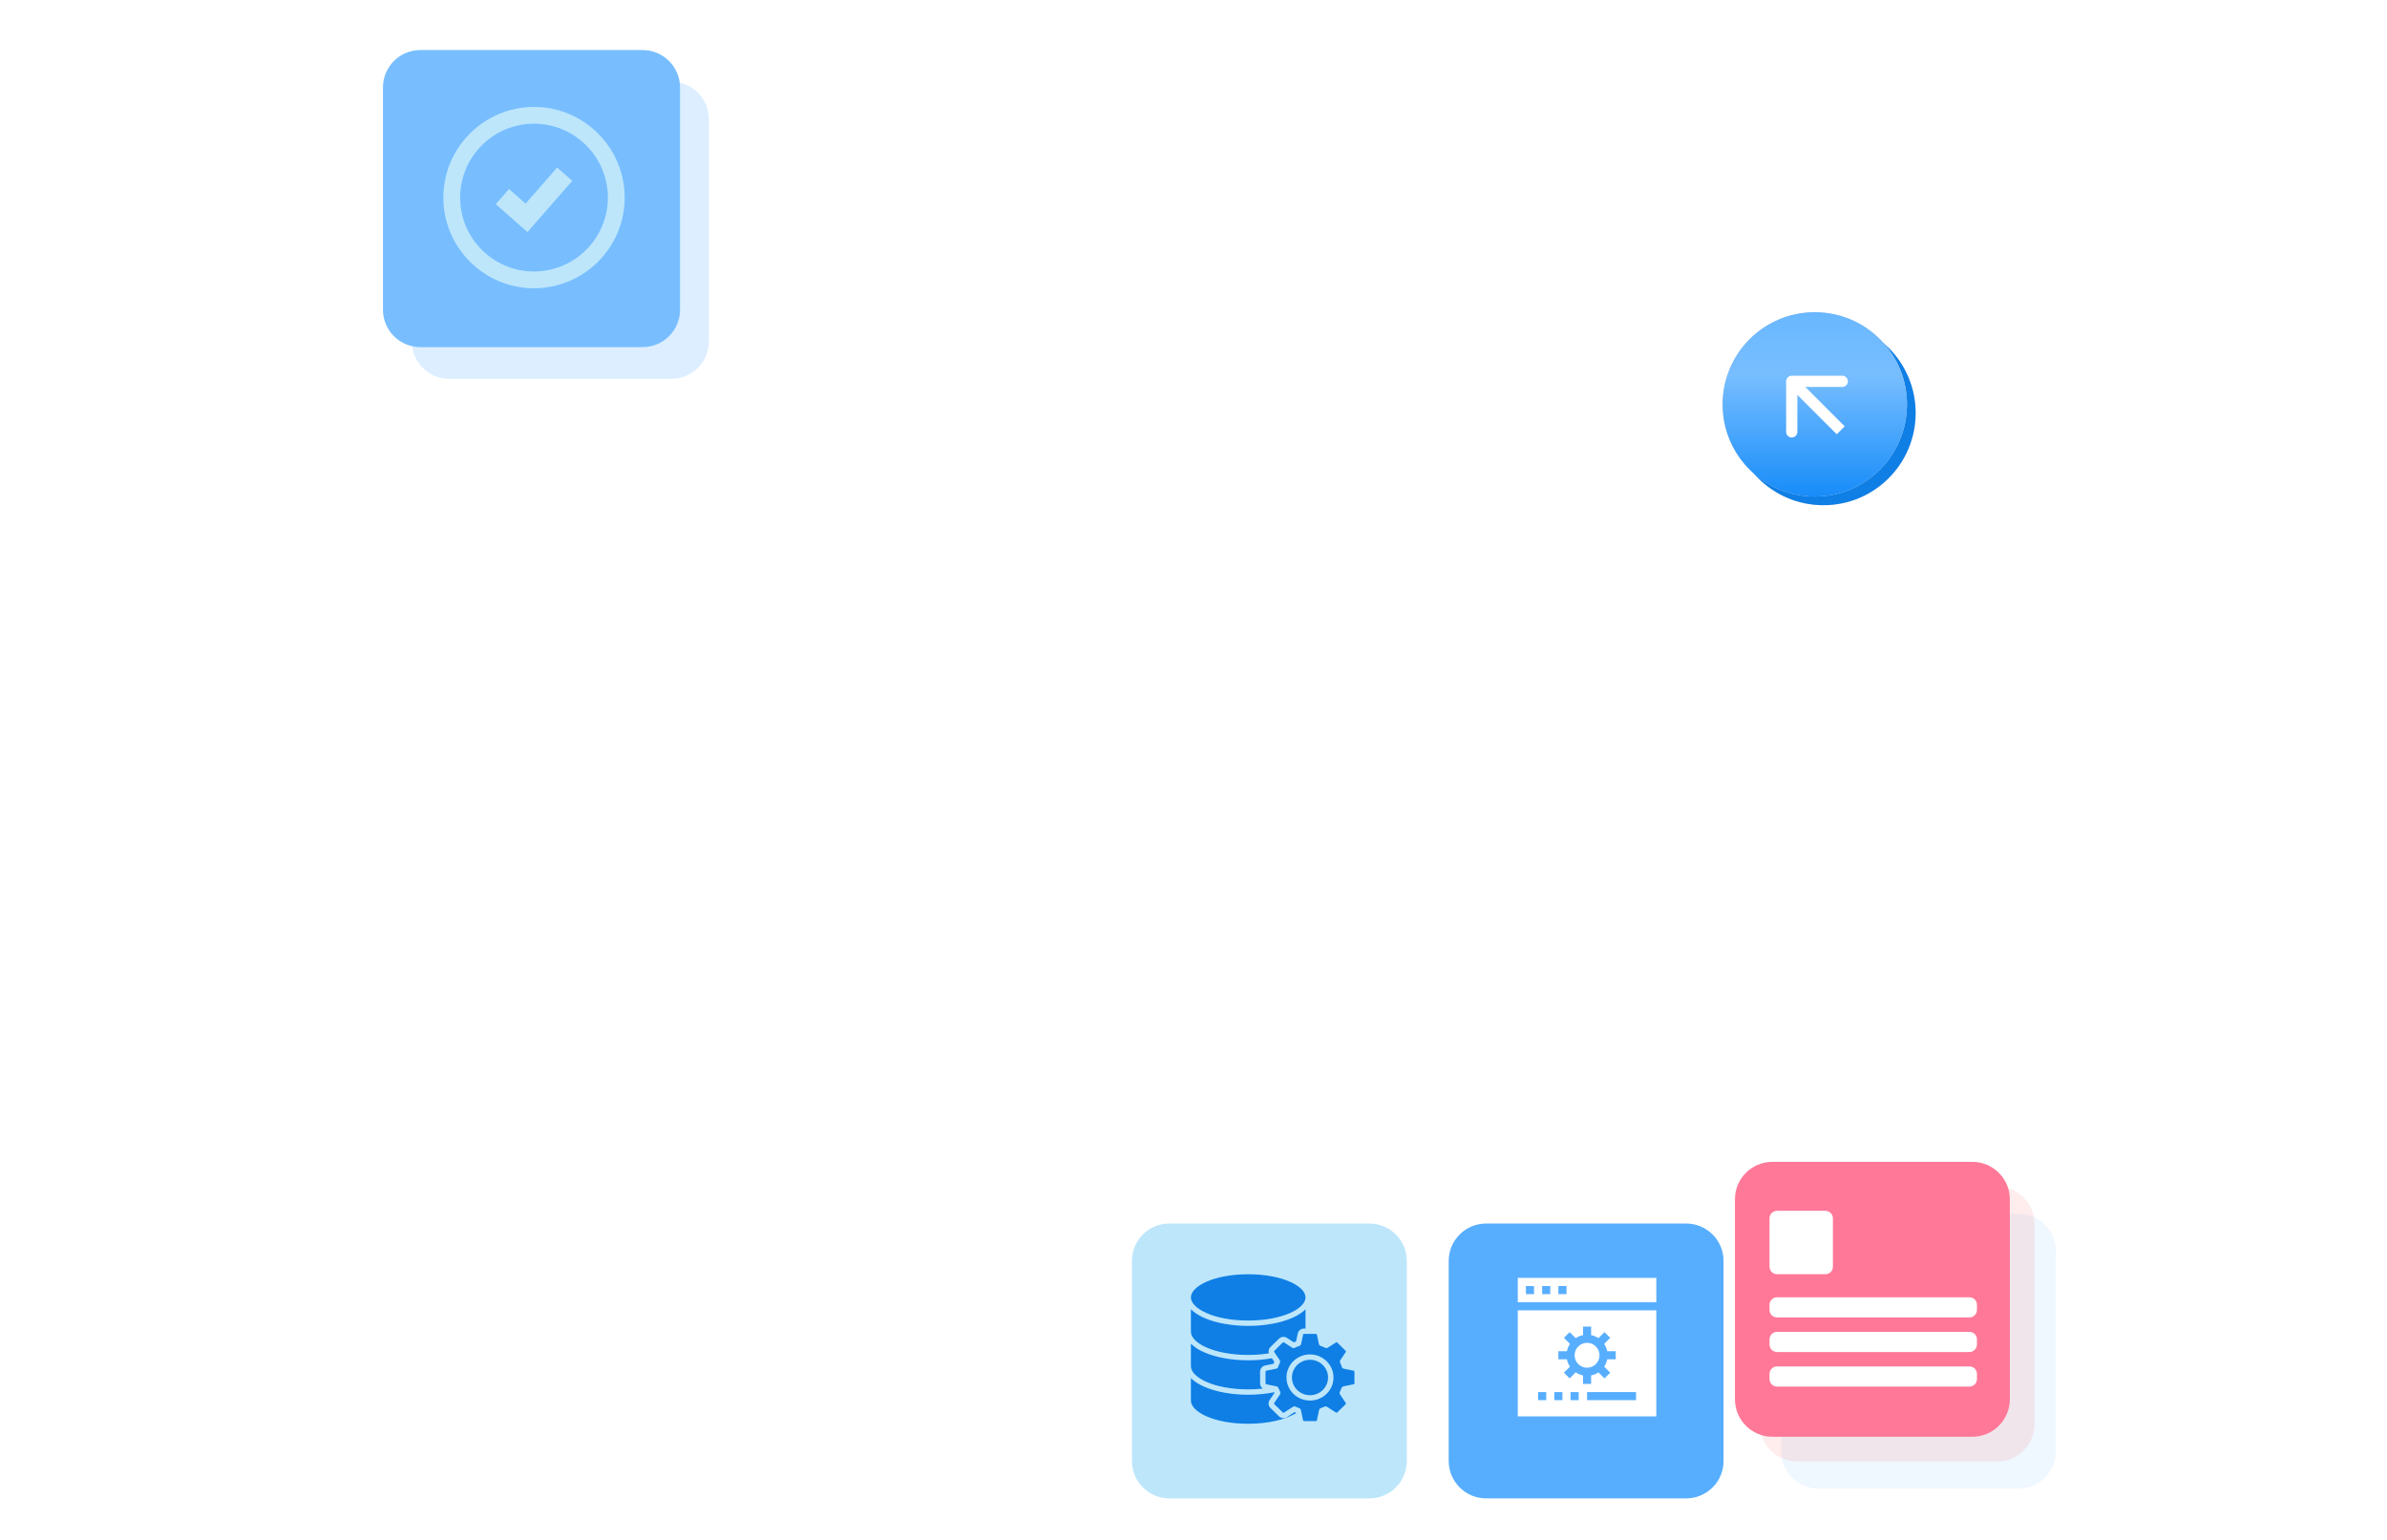 <?xml version="1.0" encoding="UTF-8"?> <svg xmlns="http://www.w3.org/2000/svg" width="620" height="400" viewBox="0 0 620 400" fill="none"><g filter="url(#filter0_b_14291_77401)"><path d="M106.951 30.958C106.951 25.588 111.305 21.234 116.675 21.234H174.396C179.767 21.234 184.12 25.588 184.12 30.958V88.68C184.12 94.05 179.767 98.404 174.396 98.404H116.675C111.305 98.404 106.951 94.05 106.951 88.68V30.958Z" fill="#DCEEFF"></path></g><path d="M146.196 83.102C133.216 83.102 122.648 72.534 122.648 59.554C122.648 46.574 133.216 36.006 146.196 36.006C159.176 36.006 169.743 46.574 169.743 59.554C169.743 72.534 159.176 83.102 146.196 83.102ZM146.196 40.35C135.607 40.35 127.004 48.965 127.004 59.554C127.004 70.143 135.618 78.747 146.196 78.747C156.774 78.747 165.388 70.133 165.388 59.554C165.388 48.975 156.774 40.35 146.196 40.35Z" fill="#BDE6FB"></path><path d="M144.494 68.5L136.264 61.252L139.711 57.335L144.013 61.114L152.2 51.752L156.139 55.189L144.494 68.5Z" fill="#BDE6FB"></path><g filter="url(#filter1_b_14291_77401)"><path d="M99.465 22.724C99.465 17.354 103.818 13 109.189 13H166.91C172.281 13 176.634 17.354 176.634 22.724V80.445C176.634 85.816 172.281 90.169 166.91 90.169H109.189C103.818 90.169 99.465 85.816 99.465 80.445V22.724Z" fill="#78BEFF"></path></g><path d="M138.704 74.876C125.724 74.876 115.156 64.308 115.156 51.328C115.156 38.347 125.724 27.779 138.704 27.779C151.684 27.779 162.251 38.347 162.251 51.328C162.251 64.308 151.684 74.876 138.704 74.876ZM138.704 32.124C128.115 32.124 119.511 40.738 119.511 51.328C119.511 61.917 128.125 70.52 138.704 70.52C149.282 70.52 157.896 61.906 157.896 51.328C157.896 40.749 149.282 32.124 138.704 32.124Z" fill="#BDE6FB"></path><path d="M137.001 60.274L128.771 53.026L132.219 49.108L136.521 52.887L144.708 43.525L148.647 46.963L137.001 60.274Z" fill="#BDE6FB"></path><path d="M497.567 107.286C497.567 120.511 486.847 131.232 473.622 131.232C460.397 131.232 449.676 120.511 449.676 107.286C449.676 94.061 460.397 83.34 473.622 83.34C486.847 83.34 497.567 94.061 497.567 107.286Z" fill="#D9D9D9"></path><path d="M497.567 107.286C497.567 120.511 486.847 131.232 473.622 131.232C460.397 131.232 449.676 120.511 449.676 107.286C449.676 94.061 460.397 83.34 473.622 83.34C486.847 83.34 497.567 94.061 497.567 107.286Z" fill="#0F7FE6"></path><path d="M495.317 105.04C495.317 118.265 484.597 128.985 471.372 128.985C458.147 128.985 447.426 118.265 447.426 105.04C447.426 91.815 458.147 81.094 471.372 81.094C484.597 81.094 495.317 91.815 495.317 105.04Z" fill="#D9D9D9"></path><path d="M495.317 105.04C495.317 118.265 484.597 128.985 471.372 128.985C458.147 128.985 447.426 118.265 447.426 105.04C447.426 91.815 458.147 81.094 471.372 81.094C484.597 81.094 495.317 91.815 495.317 105.04Z" fill="url(#paint0_linear_14291_77401)"></path><path fill-rule="evenodd" clip-rule="evenodd" d="M463.931 112.182L463.931 99.055C463.931 98.249 464.584 97.596 465.389 97.596L478.517 97.596C479.322 97.596 479.975 98.249 479.975 99.055C479.975 99.86 479.322 100.513 478.517 100.513L468.911 100.513L479.142 110.745L477.079 112.807L466.848 102.576V112.182C466.848 112.988 466.195 113.641 465.389 113.641C464.584 113.641 463.931 112.988 463.931 112.182Z" fill="white"></path><g filter="url(#filter2_b_14291_77401)"><path d="M462.602 324.993C462.602 319.623 466.955 315.27 472.325 315.27H524.276C529.646 315.27 534 319.623 534 324.993V376.944C534 382.314 529.646 386.668 524.276 386.668H472.325C466.955 386.668 462.602 382.314 462.602 376.944V324.993Z" fill="#78BEFF" fill-opacity="0.12"></path></g><g filter="url(#filter3_b_14291_77401)"><path d="M457.068 317.952C457.068 312.582 461.422 308.229 466.792 308.229H518.743C524.113 308.229 528.467 312.582 528.467 317.952V369.903C528.467 375.273 524.113 379.627 518.743 379.627H466.792C461.422 379.627 457.068 375.273 457.068 369.903V317.952Z" fill="#FF7171" fill-opacity="0.13"></path></g><g filter="url(#filter4_b_14291_77401)"><path d="M450.635 311.525C450.635 306.154 454.988 301.801 460.359 301.801H512.309C517.679 301.801 522.033 306.154 522.033 311.525V363.475C522.033 368.845 517.679 373.199 512.309 373.199H460.359C454.988 373.199 450.635 368.845 450.635 363.475V311.525Z" fill="#FF7898"></path></g><path d="M459.615 316.466C459.615 315.392 460.486 314.521 461.56 314.521H474.133C475.207 314.521 476.078 315.392 476.078 316.466V329.039C476.078 330.114 475.207 330.984 474.133 330.984H461.56C460.486 330.984 459.615 330.114 459.615 329.039V316.466Z" fill="white"></path><path d="M459.615 338.919C459.615 337.845 460.486 336.975 461.56 336.975H511.549C512.623 336.975 513.493 337.845 513.493 338.919V340.268C513.493 341.342 512.623 342.213 511.549 342.213H461.56C460.486 342.213 459.615 341.342 459.615 340.268V338.919Z" fill="white"></path><path d="M459.615 347.9C459.615 346.826 460.486 345.955 461.56 345.955H511.549C512.623 345.955 513.493 346.826 513.493 347.9V349.248C513.493 350.323 512.623 351.193 511.549 351.193H461.56C460.486 351.193 459.615 350.323 459.615 349.248V347.9Z" fill="white"></path><path d="M459.615 356.878C459.615 355.804 460.486 354.934 461.56 354.934H511.549C512.623 354.934 513.493 355.804 513.493 356.878V358.227C513.493 359.301 512.623 360.172 511.549 360.172H461.56C460.486 360.172 459.615 359.301 459.615 358.227V356.878Z" fill="white"></path><g filter="url(#filter5_d_14291_77401)"><path d="M294.008 323.54C294.008 318.17 298.361 313.816 303.732 313.816H355.682C361.052 313.816 365.406 318.17 365.406 323.54V375.491C365.406 380.861 361.052 385.215 355.682 385.215H303.732C298.361 385.215 294.008 380.861 294.008 375.491V323.54Z" fill="#BDE6FB"></path></g><g filter="url(#filter6_d_14291_77401)"><path d="M376.283 323.54C376.283 318.17 380.637 313.816 386.007 313.816H437.957C443.328 313.816 447.681 318.17 447.681 323.54V375.491C447.681 380.861 443.328 385.215 437.957 385.215H386.007C380.637 385.215 376.283 380.861 376.283 375.491V323.54Z" fill="#58AEFE"></path></g><g clip-path="url(#clip0_14291_77401)"><path d="M412.223 355.272C414.008 355.272 415.455 353.824 415.455 352.039C415.455 350.254 414.008 348.807 412.223 348.807C410.437 348.807 408.99 350.254 408.99 352.039C408.99 353.824 410.437 355.272 412.223 355.272Z" fill="white"></path><path d="M430.213 338.266V331.941H394.234V338.266H430.213ZM398.451 336.158H396.342V334.05H398.451V336.158ZM402.667 336.158H400.559V334.05H402.667V336.158ZM406.883 336.158H404.775V334.05H406.883V336.158Z" fill="white"></path><path d="M394.234 340.373V367.919H430.213V340.373H394.234ZM407.937 363.703V361.595H410.045V363.703H407.937ZM424.943 363.703H412.224V361.595H424.943V363.703ZM404.775 350.984H406.988C407.127 350.293 407.4 349.65 407.778 349.083L406.211 347.516L407.702 346.026L409.269 347.592C409.836 347.214 410.479 346.941 411.17 346.802V344.589H413.278V346.802C413.969 346.941 414.612 347.214 415.179 347.592L416.745 346.026L418.236 347.516L416.669 349.083C417.048 349.65 417.32 350.293 417.459 350.984H419.672V353.092H417.459C417.32 353.783 417.048 354.426 416.669 354.993L418.236 356.56L416.745 358.05L415.179 356.484C414.612 356.862 413.969 357.135 413.278 357.274V359.487H411.17V357.274C410.479 357.135 409.836 356.862 409.268 356.484L407.702 358.05L406.211 356.56L407.778 354.993C407.4 354.426 407.127 353.783 406.988 353.092H404.775V350.984ZM403.721 361.595H405.829V363.703H403.721V361.595ZM399.505 361.595H401.613V363.703H399.505V361.595Z" fill="white"></path></g><path fill-rule="evenodd" clip-rule="evenodd" d="M324.212 330.996C333.116 330.996 339.098 334.104 339.098 337.006C339.098 339.909 333.116 343.016 324.212 343.016C315.311 343.016 309.33 339.911 309.326 337.009V337.005C309.329 334.102 315.31 330.996 324.212 330.996ZM312.902 342.383C311.371 341.725 310.168 340.948 309.326 340.09V345.948C309.329 348.85 315.31 351.956 324.212 351.956C326.011 351.961 327.806 351.821 329.582 351.539C329.489 351.254 329.479 350.95 329.553 350.66C329.626 350.37 329.779 350.105 329.996 349.895L332.187 347.747C332.457 347.478 332.814 347.31 333.197 347.271C333.58 347.233 333.965 347.327 334.285 347.537L336.056 348.681C336.25 348.593 336.448 348.512 336.647 348.437L337.075 346.404C337.149 346.033 337.354 345.7 337.652 345.462C337.95 345.223 338.324 345.094 338.709 345.097H339.098V340.09C338.256 340.948 337.053 341.725 335.523 342.383C332.49 343.687 328.472 344.405 324.212 344.405C319.951 344.405 315.935 343.687 312.902 342.383H312.902ZM312.902 351.323C315.935 352.627 319.951 353.345 324.212 353.345C326.273 353.351 328.331 353.173 330.359 352.814L330.986 353.748C330.913 353.915 330.842 354.084 330.778 354.255L328.627 354.69C328.25 354.763 327.91 354.963 327.667 355.256C327.423 355.549 327.292 355.916 327.294 356.293V359.332C327.293 359.6 327.359 359.865 327.487 360.102C327.615 360.339 327.801 360.541 328.028 360.69C326.761 360.829 325.487 360.897 324.212 360.896C315.309 360.896 309.327 357.789 309.326 354.886V349.029C310.168 349.887 311.371 350.665 312.902 351.323ZM336.526 367.135C336.558 367.116 336.591 367.1 336.626 367.086L336.596 366.943C336.485 366.901 336.375 366.857 336.265 366.81L334.286 368.089C333.966 368.299 333.581 368.392 333.198 368.354C332.815 368.316 332.458 368.148 332.187 367.879L329.997 365.73C329.723 365.465 329.551 365.115 329.512 364.739C329.473 364.363 329.569 363.986 329.783 363.672L331.047 361.787C331.024 361.737 331.004 361.687 330.982 361.637C328.754 362.077 326.486 362.294 324.213 362.285C319.951 362.285 315.935 361.566 312.902 360.263C311.371 359.604 310.168 358.827 309.326 357.969V363.825C309.326 366.727 315.308 369.835 324.212 369.835C329.103 369.835 333.705 368.825 336.525 367.134L336.526 367.135ZM351.806 359.332C351.808 359.389 351.788 359.446 351.751 359.49C351.714 359.535 351.662 359.565 351.604 359.575L348.975 360.107C348.856 360.131 348.745 360.185 348.653 360.263C348.561 360.341 348.492 360.442 348.451 360.554C348.33 360.887 348.188 361.212 348.026 361.528C347.97 361.637 347.944 361.759 347.952 361.881C347.959 362.003 347.999 362.12 348.067 362.222L349.552 364.435C349.586 364.482 349.601 364.54 349.595 364.597C349.589 364.654 349.562 364.708 349.52 364.748L347.329 366.896C347.289 366.938 347.234 366.964 347.176 366.97C347.117 366.976 347.058 366.961 347.01 366.928L344.704 365.438C344.602 365.373 344.484 365.334 344.363 365.326C344.241 365.317 344.119 365.34 344.009 365.392C343.706 365.534 343.395 365.659 343.077 365.766C342.961 365.805 342.857 365.874 342.776 365.964C342.695 366.055 342.639 366.165 342.614 366.283L342.055 368.94C342.045 368.997 342.015 369.048 341.969 369.085C341.924 369.121 341.866 369.14 341.808 369.139H338.709C338.65 369.14 338.593 369.121 338.548 369.085C338.502 369.048 338.472 368.997 338.462 368.94L337.903 366.283C337.878 366.165 337.822 366.055 337.741 365.964C337.66 365.874 337.556 365.805 337.44 365.766C337.122 365.659 336.811 365.534 336.508 365.392C336.398 365.34 336.276 365.318 336.154 365.326C336.032 365.334 335.915 365.373 335.813 365.438L333.507 366.928C333.459 366.961 333.4 366.975 333.341 366.969C333.283 366.964 333.228 366.937 333.188 366.896L330.997 364.747C330.955 364.707 330.928 364.654 330.922 364.597C330.916 364.539 330.931 364.482 330.965 364.434L332.45 362.222C332.518 362.12 332.558 362.003 332.565 361.881C332.572 361.759 332.547 361.637 332.491 361.528C332.329 361.212 332.187 360.887 332.066 360.554C332.025 360.441 331.956 360.341 331.864 360.262C331.772 360.184 331.661 360.13 331.542 360.106L328.914 359.575C328.856 359.565 328.803 359.535 328.766 359.49C328.729 359.445 328.71 359.389 328.711 359.331V356.293C328.709 356.235 328.729 356.179 328.766 356.134C328.803 356.089 328.856 356.059 328.914 356.049L331.458 355.535C331.581 355.51 331.694 355.454 331.788 355.372C331.881 355.29 331.95 355.185 331.989 355.068C332.111 354.699 332.259 354.338 332.432 353.989C332.485 353.881 332.508 353.761 332.5 353.641C332.492 353.521 332.453 353.405 332.386 353.305L330.964 351.19C330.931 351.143 330.916 351.085 330.922 351.028C330.928 350.971 330.954 350.917 330.997 350.878L333.187 348.729C333.228 348.687 333.283 348.661 333.341 348.655C333.4 348.649 333.458 348.664 333.507 348.697L335.612 350.056C335.717 350.124 335.837 350.163 335.962 350.17C336.087 350.177 336.212 350.151 336.323 350.095C336.698 349.908 337.087 349.748 337.486 349.616C337.603 349.577 337.708 349.509 337.79 349.418C337.872 349.327 337.928 349.217 337.953 349.098L338.461 346.684C338.471 346.627 338.502 346.576 338.547 346.539C338.593 346.503 338.65 346.483 338.709 346.485H341.808C341.866 346.483 341.924 346.503 341.969 346.539C342.015 346.576 342.045 346.627 342.055 346.684L342.562 349.098C342.588 349.217 342.644 349.328 342.726 349.418C342.808 349.509 342.913 349.577 343.03 349.616C343.429 349.748 343.818 349.908 344.193 350.095C344.305 350.151 344.429 350.177 344.554 350.17C344.679 350.163 344.8 350.124 344.904 350.056L347.01 348.697C347.058 348.664 347.117 348.649 347.175 348.655C347.234 348.661 347.288 348.687 347.329 348.729L349.519 350.878C349.562 350.917 349.589 350.971 349.595 351.028C349.601 351.085 349.585 351.143 349.552 351.19L348.133 353.305C348.065 353.405 348.026 353.521 348.018 353.641C348.01 353.761 348.034 353.881 348.087 353.989C348.259 354.339 348.407 354.7 348.529 355.069C348.568 355.186 348.637 355.29 348.73 355.372C348.823 355.454 348.937 355.51 349.059 355.535L351.604 356.049C351.662 356.059 351.714 356.089 351.751 356.134C351.789 356.179 351.808 356.235 351.806 356.293V359.332ZM340.258 351.817C341.467 351.817 342.649 352.169 343.654 352.828C344.659 353.486 345.443 354.423 345.905 355.518C346.368 356.614 346.489 357.819 346.253 358.982C346.017 360.145 345.435 361.213 344.58 362.051C343.726 362.89 342.637 363.461 341.451 363.692C340.265 363.924 339.036 363.805 337.919 363.351C336.803 362.897 335.848 362.129 335.176 361.143C334.505 360.157 334.146 358.998 334.146 357.812C334.148 356.223 334.793 354.699 335.938 353.575C337.084 352.451 338.638 351.819 340.258 351.817ZM340.258 362.419C339.329 362.419 338.421 362.149 337.649 361.642C336.877 361.136 336.275 360.417 335.919 359.575C335.564 358.733 335.471 357.807 335.652 356.913C335.833 356.02 336.281 355.199 336.937 354.555C337.594 353.911 338.431 353.472 339.342 353.294C340.253 353.116 341.198 353.208 342.056 353.556C342.914 353.905 343.648 354.496 344.164 355.253C344.68 356.011 344.955 356.902 344.955 357.813C344.954 359.034 344.458 360.205 343.578 361.069C342.697 361.932 341.504 362.418 340.258 362.419V362.419Z" fill="#0F7FE5"></path><defs><filter id="filter0_b_14291_77401" x="96.951" y="11.234" width="97.17" height="97.17" filterUnits="userSpaceOnUse" color-interpolation-filters="sRGB"><feFlood flood-opacity="0" result="BackgroundImageFix"></feFlood><feGaussianBlur in="BackgroundImageFix" stdDeviation="5"></feGaussianBlur><feComposite in2="SourceAlpha" operator="in" result="effect1_backgroundBlur_14291_77401"></feComposite><feBlend mode="normal" in="SourceGraphic" in2="effect1_backgroundBlur_14291_77401" result="shape"></feBlend></filter><filter id="filter1_b_14291_77401" x="89.465" y="3" width="97.17" height="97.17" filterUnits="userSpaceOnUse" color-interpolation-filters="sRGB"><feFlood flood-opacity="0" result="BackgroundImageFix"></feFlood><feGaussianBlur in="BackgroundImageFix" stdDeviation="5"></feGaussianBlur><feComposite in2="SourceAlpha" operator="in" result="effect1_backgroundBlur_14291_77401"></feComposite><feBlend mode="normal" in="SourceGraphic" in2="effect1_backgroundBlur_14291_77401" result="shape"></feBlend></filter><filter id="filter2_b_14291_77401" x="452.602" y="305.27" width="91.398" height="91.398" filterUnits="userSpaceOnUse" color-interpolation-filters="sRGB"><feFlood flood-opacity="0" result="BackgroundImageFix"></feFlood><feGaussianBlur in="BackgroundImageFix" stdDeviation="5"></feGaussianBlur><feComposite in2="SourceAlpha" operator="in" result="effect1_backgroundBlur_14291_77401"></feComposite><feBlend mode="normal" in="SourceGraphic" in2="effect1_backgroundBlur_14291_77401" result="shape"></feBlend></filter><filter id="filter3_b_14291_77401" x="447.068" y="298.229" width="91.398" height="91.398" filterUnits="userSpaceOnUse" color-interpolation-filters="sRGB"><feFlood flood-opacity="0" result="BackgroundImageFix"></feFlood><feGaussianBlur in="BackgroundImageFix" stdDeviation="5"></feGaussianBlur><feComposite in2="SourceAlpha" operator="in" result="effect1_backgroundBlur_14291_77401"></feComposite><feBlend mode="normal" in="SourceGraphic" in2="effect1_backgroundBlur_14291_77401" result="shape"></feBlend></filter><filter id="filter4_b_14291_77401" x="440.635" y="291.801" width="91.398" height="91.398" filterUnits="userSpaceOnUse" color-interpolation-filters="sRGB"><feFlood flood-opacity="0" result="BackgroundImageFix"></feFlood><feGaussianBlur in="BackgroundImageFix" stdDeviation="5"></feGaussianBlur><feComposite in2="SourceAlpha" operator="in" result="effect1_backgroundBlur_14291_77401"></feComposite><feBlend mode="normal" in="SourceGraphic" in2="effect1_backgroundBlur_14291_77401" result="shape"></feBlend></filter><filter id="filter5_d_14291_77401" x="284.008" y="307.816" width="91.398" height="91.398" filterUnits="userSpaceOnUse" color-interpolation-filters="sRGB"><feFlood flood-opacity="0" result="BackgroundImageFix"></feFlood><feColorMatrix in="SourceAlpha" type="matrix" values="0 0 0 0 0 0 0 0 0 0 0 0 0 0 0 0 0 0 127 0" result="hardAlpha"></feColorMatrix><feOffset dy="4"></feOffset><feGaussianBlur stdDeviation="5"></feGaussianBlur><feComposite in2="hardAlpha" operator="out"></feComposite><feColorMatrix type="matrix" values="0 0 0 0 0.125 0 0 0 0 0.118 0 0 0 0 0.514 0 0 0 0.14 0"></feColorMatrix><feBlend mode="normal" in2="BackgroundImageFix" result="effect1_dropShadow_14291_77401"></feBlend><feBlend mode="normal" in="SourceGraphic" in2="effect1_dropShadow_14291_77401" result="shape"></feBlend></filter><filter id="filter6_d_14291_77401" x="366.283" y="307.816" width="91.398" height="91.398" filterUnits="userSpaceOnUse" color-interpolation-filters="sRGB"><feFlood flood-opacity="0" result="BackgroundImageFix"></feFlood><feColorMatrix in="SourceAlpha" type="matrix" values="0 0 0 0 0 0 0 0 0 0 0 0 0 0 0 0 0 0 127 0" result="hardAlpha"></feColorMatrix><feOffset dy="4"></feOffset><feGaussianBlur stdDeviation="5"></feGaussianBlur><feComposite in2="hardAlpha" operator="out"></feComposite><feColorMatrix type="matrix" values="0 0 0 0 0.127 0 0 0 0 0.12 0 0 0 0 0.512 0 0 0 0.15 0"></feColorMatrix><feBlend mode="normal" in2="BackgroundImageFix" result="effect1_dropShadow_14291_77401"></feBlend><feBlend mode="normal" in="SourceGraphic" in2="effect1_dropShadow_14291_77401" result="shape"></feBlend></filter><linearGradient id="paint0_linear_14291_77401" x1="471.372" y1="81.094" x2="471.372" y2="128.985" gradientUnits="userSpaceOnUse"><stop stop-color="#69B7FF"></stop><stop offset="0.339" stop-color="#78BEFF"></stop><stop offset="1" stop-color="#178CF9"></stop></linearGradient><clipPath id="clip0_14291_77401"><rect width="35.979" height="35.979" fill="white" transform="translate(394.234 331.941)"></rect></clipPath></defs></svg> 